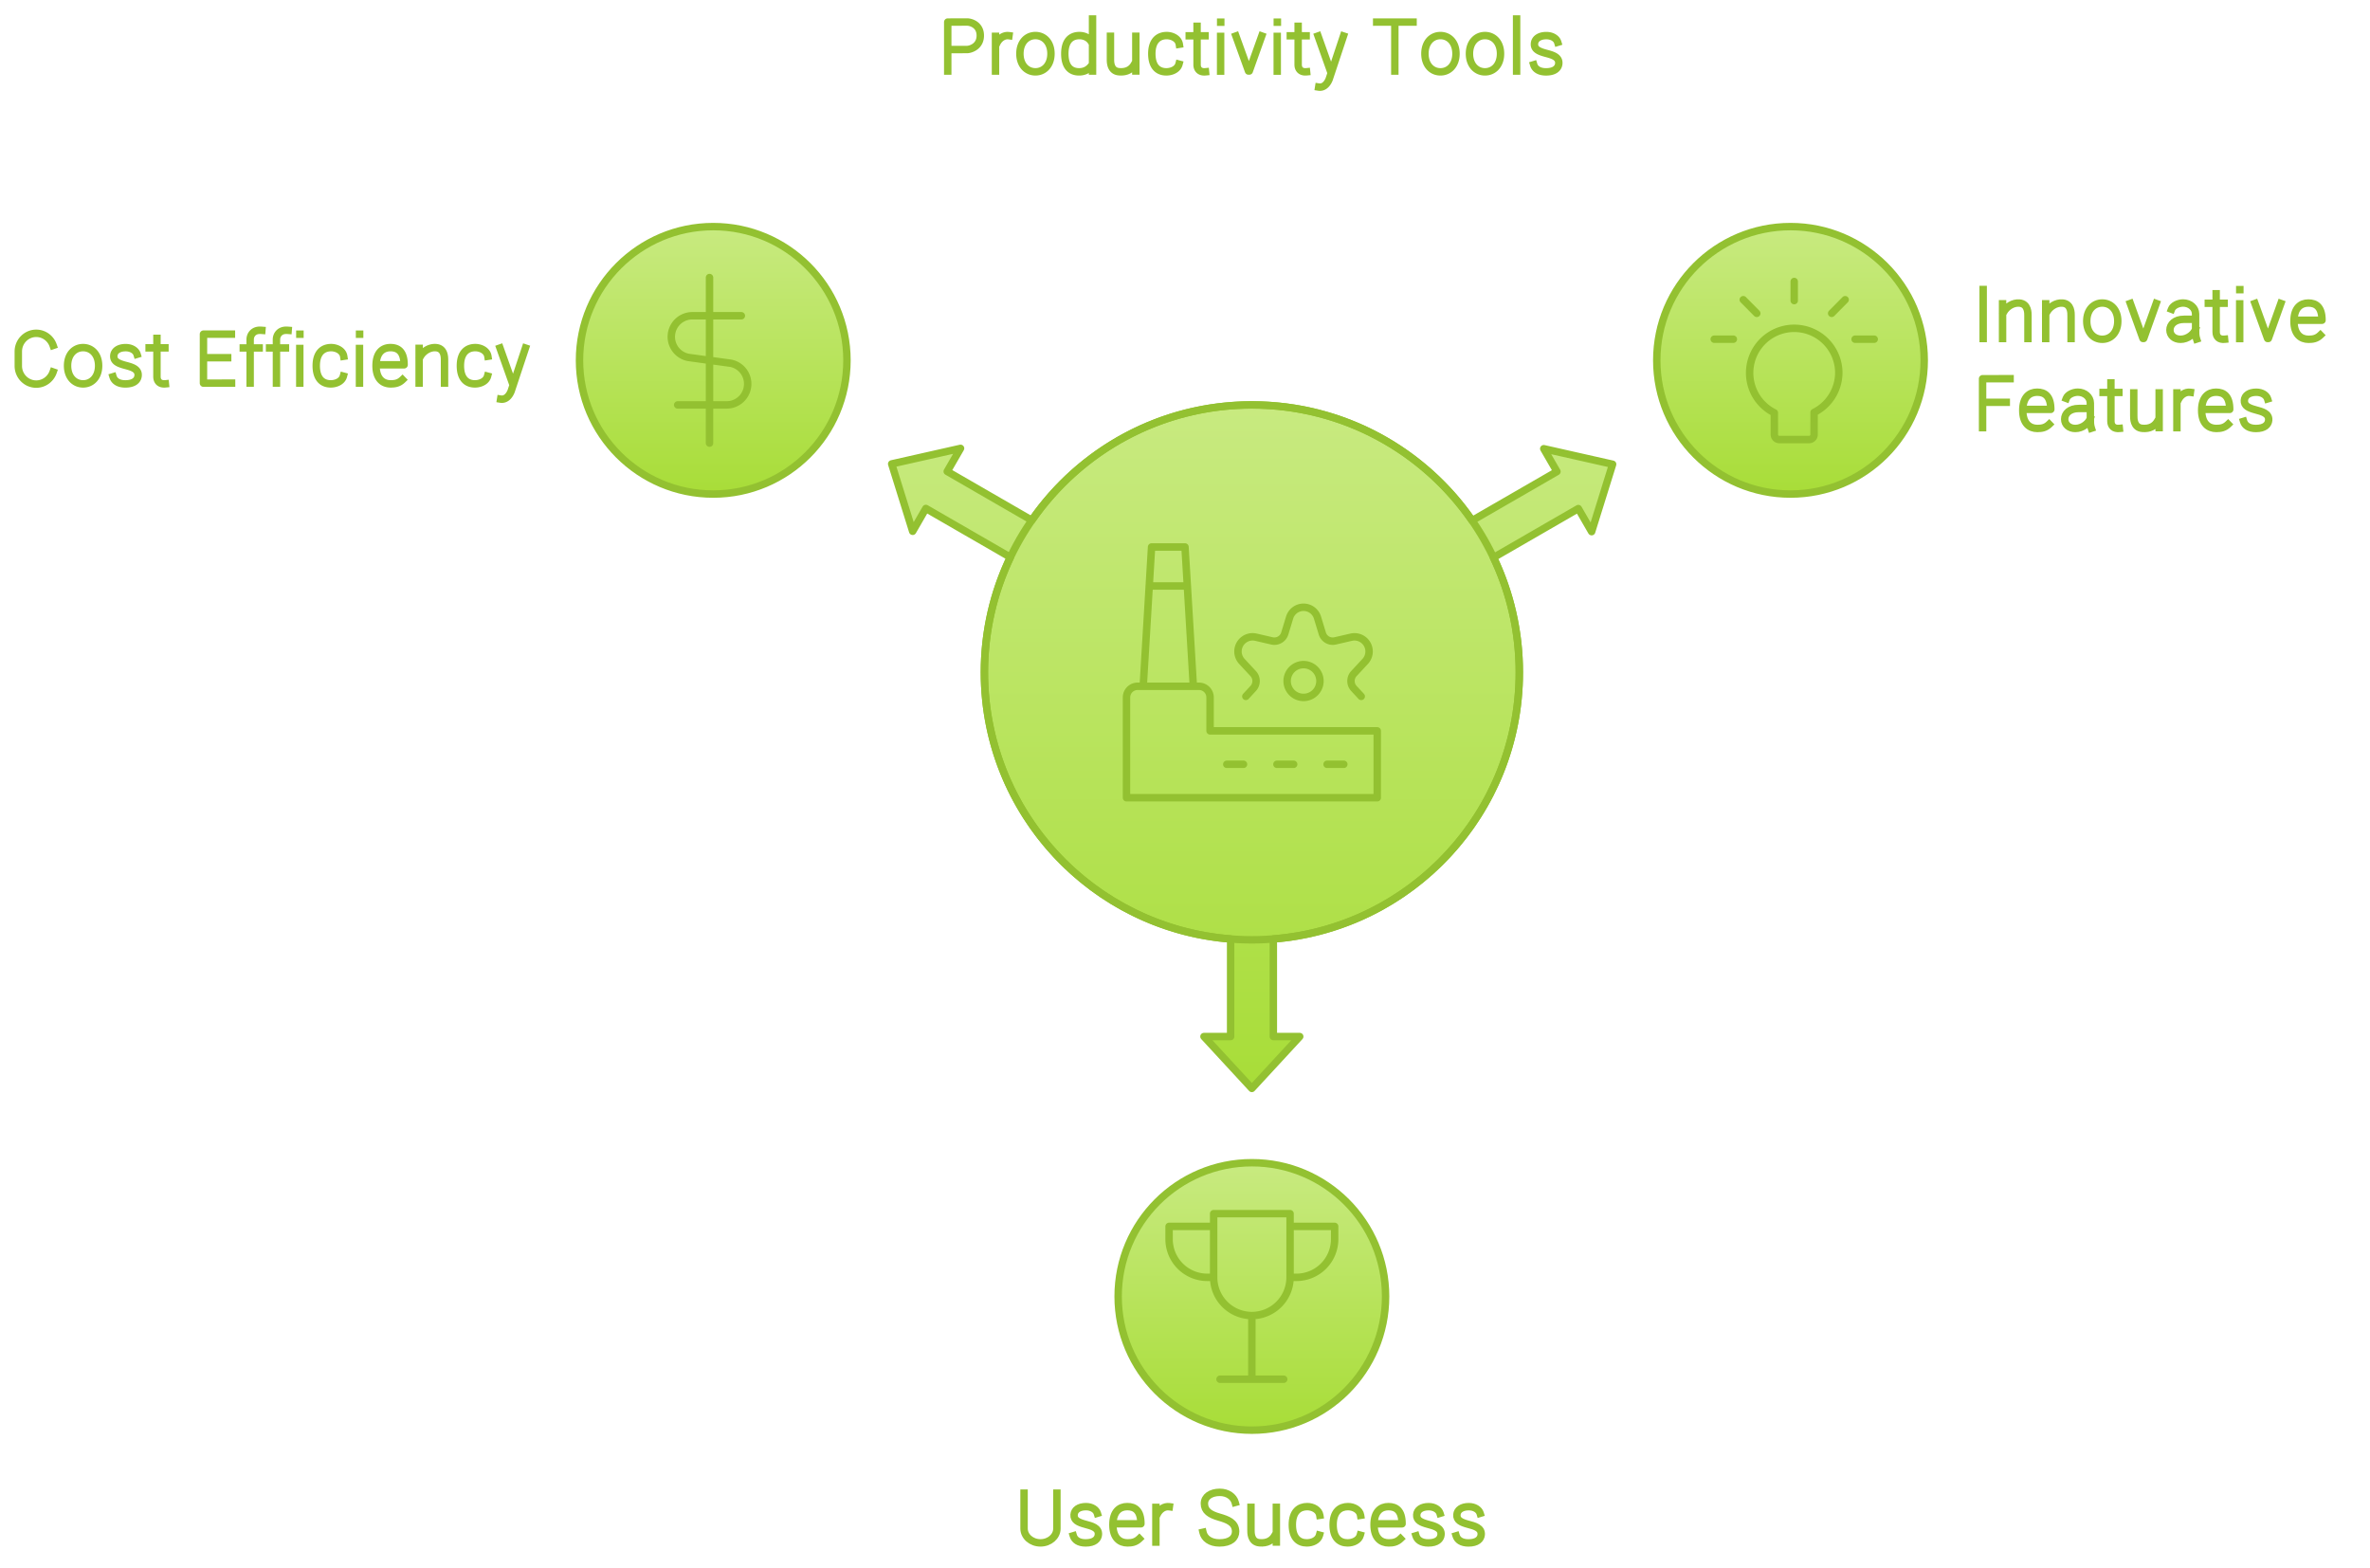 <svg xmlns="http://www.w3.org/2000/svg" width="638" height="422" fill="none" stroke="none" fill-rule="evenodd" stroke-linecap="round" stroke-linejoin="round" stroke-miterlimit="1.5" xmlns:v="https://vecta.io/nano"><style><![CDATA[.B{stroke-width:2}.C{stroke-linecap:square}.D{stroke-linejoin:miter}.E{stroke-miterlimit:4}.F{stroke-width:1.999}]]></style><g style="mix-blend-mode:multiply"><linearGradient id="A" x2="0" y2="1"><stop offset="0" stop-color="#c8ea80"/><stop offset="1" stop-color="#a8dd38"/></linearGradient><use href="#C" fill="url(#A)"/><use href="#C" x="145" y="252" fill="url(#A)"/><use href="#C" x="290" fill="url(#A)"/><use href="#D" fill="url(#A)"/><use href="#E" fill="url(#A)"/><g stroke="#93c131"><g class="B"><use href="#C"/><use href="#C" x="145" y="252"/><use href="#C" x="290"/><use href="#D"/><use href="#E"/><path d="M255.131 19.131V5.944l5.278-.016c1.099.039 3.483.821 3.483 3.643s-2.385 3.682-3.483 3.759l-4.751.014m15.956-3.736c-1.38-.19-2.629.71-3.271 2.01m-.355-1.847v9.35m14.928-4.666c0 3.065-1.871 4.883-4.179 4.883s-4.179-1.818-4.179-4.883 1.871-4.883 4.179-4.883 4.179 1.818 4.179 4.883zm11.193 4.667V5.123m-.36 12.649c-.862 1.098-1.96 1.567-3.27 1.567-2.181 0-3.833-1.311-3.833-4.883s1.757-4.883 3.938-4.883c1.27 0 2.479.539 3.164 1.6m12.017 7.94V9.767m-6.834 0v6.054c0 .712-.095 3.275 2.287 3.487 2.09.186 3.364-.655 4.066-1.837m12.096-.216c-.372 1.395-1.94 2.085-3.409 2.085-2.137 0-3.903-1.311-3.903-4.882s1.869-4.883 4.007-4.883c1.507 0 3.157.837 3.39 2.342m7.052 7.41c-1.41.14-2.268-.594-2.268-1.939V7.081m2.15 2.561h-1.763m-2.497 0h1.734m6.733-3.671h.024m-.04 3.833v9.341m11.081-9.454l-3.369 9.428h-.201l-3.404-9.428m11.151-3.72h.024m-.04 3.833v9.341m7.897.181c-1.41.14-2.268-.594-2.268-1.939V7.081m2.15 2.561h-1.763m-2.497 0h1.734m5.903 13.795c1.554.246 2.477-1.204 2.833-2.151l3.851-11.595m-6.86 0l3.341 9.409m22.239-13.155l-9.789.005m4.885 13.174V6.456m16.457 8.001c0 3.065-1.871 4.883-4.179 4.883s-4.179-1.818-4.179-4.883 1.871-4.883 4.179-4.883 4.179 1.818 4.179 4.883zm11.99 0c0 3.065-1.871 4.883-4.179 4.883s-4.179-1.818-4.179-4.883 1.871-4.883 4.179-4.883 4.179 1.818 4.179 4.883zm4.329-9.332v14.001m11.072-7.745c-.296-.977-1.45-1.798-3.06-1.798-1.888 0-3.107.863-3.199 2.167-.105 1.495 1.129 2.071 3.06 2.588 1.694.458 3.637.939 3.483 2.784-.099 1.188-1.076 2.224-3.433 2.224-1.906 0-2.983-.816-3.318-1.921M14.307 100.13c-.661 1.904-2.45 3.269-4.553 3.269-2.665 0-4.825-2.191-4.825-4.894v-3.883c0-2.703 2.16-4.895 4.825-4.895 2.103 0 3.892 1.365 4.553 3.268m12.24 5.462c0 3.065-1.871 4.883-4.179 4.883s-4.179-1.818-4.179-4.883 1.871-4.883 4.179-4.883 4.179 1.818 4.179 4.883zm10.351-3.076c-.296-.977-1.45-1.798-3.06-1.798-1.888 0-3.107.863-3.199 2.167-.105 1.495 1.129 2.071 3.06 2.588 1.694.458 3.637.939 3.483 2.784-.099 1.188-1.076 2.224-3.433 2.224-1.906 0-2.983-.816-3.318-1.921m14.089 1.901c-1.41.14-2.268-.594-2.268-1.939V91.081m2.15 2.561h-1.763m-2.497 0h1.734m20.462 9.495l-7.563.005V89.95h7.522m-1.012 6.346H55.24m15.256-7.37a6.44 6.44 0 0 0-.577-.019c-1.58 0-2.578 1.127-2.578 2.518v11.704m2.425-9.465h-2.089m-2.188 0h1.526m10.56-4.738a6.44 6.44 0 0 0-.577-.019c-1.58 0-2.578 1.127-2.578 2.518v11.704m2.425-9.465h-2.089m-2.188 0h1.526m6.625-3.693h.024m-.04 3.833v9.341m11.74-1.891c-.372 1.395-1.94 2.085-3.409 2.085-2.137 0-3.903-1.311-3.903-4.883s1.869-4.883 4.007-4.883c1.507 0 3.157.837 3.39 2.342m4.261-5.945h.024m-.04 3.833v9.341m11.575-.927c-.974.937-1.998 1.121-3.184 1.121-2.069 0-3.932-1.311-3.932-4.883s1.809-4.883 3.878-4.883 3.672 1.056 3.672 4.628h-7.22m11.267-4.422v9.348m6.834 0v-6.054c0-.712.096-3.284-2.287-3.487-1.758-.15-3.447.975-4.223 2.369m18.099 5.298c-.372 1.395-1.94 2.085-3.409 2.085-2.137 0-3.903-1.311-3.903-4.883s1.869-4.883 4.007-4.883c1.507 0 3.157.837 3.39 2.342m3.432 11.522c1.554.246 2.477-1.204 2.833-2.151l3.851-11.595m-6.86 0l3.341 9.409" class="C D E"/></g><path d="M182.429 109h13.2a5.66 5.66 0 0 0 1.097-11.211l-11.451-1.577A5.66 5.66 0 0 1 186.371 85h13.2M191 119.286V74.714m304 25.715a12 12 0 1 0-17.349 10.697v5.897a1.34 1.34 0 0 0 1.337 1.303h8.023c.725 0 1.319-.578 1.337-1.303v-6A12 12 0 0 0 495 100.429zm-12-24.651v5.143m13.714-.24l-3.634 3.669m11.451 6.96h-5.143m-30.102-10.63l3.634 3.669m-11.451 6.96h5.143" class="F"/><path d="M533.865 77.938v13.189m5.224-9.347v9.348m6.834 0v-6.054c0-.712.096-3.284-2.287-3.487-1.758-.15-3.447.975-4.223 2.369m11.286-2.177v9.348m6.834 0v-6.054c0-.712.096-3.284-2.287-3.487-1.758-.15-3.447.975-4.223 2.369m19.084 2.501c0 3.065-1.871 4.883-4.179 4.883s-4.179-1.818-4.179-4.883 1.871-4.883 4.179-4.883 4.179 1.818 4.179 4.883zm10.346-4.766l-3.369 9.428h-.201l-3.404-9.428m11.09 1.555c.364-.966 1.781-1.679 3.121-1.679 1.853 0 3.356 1.313 3.356 2.933l.006 1.458v2.614c0 1.043-.025 1.782.277 2.707m-.656-5.321h-2.728c-2.503 0-3.804 1.386-3.804 2.88s1.238 2.503 2.854 2.503c1.982 0 3.608-1.453 4.009-2.608m7.848 2.593c-1.41.14-2.268-.594-2.268-1.939V79.081m2.15 2.561h-1.763m-2.497 0h1.734m6.733-3.671h.024m-.04 3.833v9.341m11.081-9.454l-3.369 9.428h-.201l-3.404-9.428m17.62 8.528c-.974.937-1.998 1.121-3.184 1.121-2.069 0-3.932-1.311-3.932-4.883s1.809-4.883 3.878-4.883 3.672 1.056 3.672 4.628h-7.22m-76.748 15.744l-7.408.005v13.174m6.376-6.827h-5.939m17.494 5.921c-.974.937-1.998 1.121-3.184 1.121-2.069 0-3.932-1.311-3.932-4.883s1.809-4.883 3.878-4.883 3.672 1.056 3.672 4.628h-7.22m11.385-2.956c.364-.966 1.781-1.679 3.121-1.679 1.853 0 3.356 1.313 3.356 2.933l.006 1.458v2.614c0 1.043-.025 1.782.277 2.707m-.656-5.321h-2.728c-2.503 0-3.804 1.386-3.804 2.88s1.238 2.503 2.854 2.503c1.982 0 3.608-1.453 4.009-2.608m7.848 2.593c-1.41.14-2.268-.594-2.268-1.939v-10.306m2.15 2.561h-1.763m-2.497 0h1.734m13.361 9.473v-9.348m-6.834 0v6.054c0 .712-.095 3.275 2.287 3.487 2.09.186 3.364-.655 4.066-1.837m8.889-7.861c-1.38-.19-2.629.71-3.271 2.01m-.355-1.847v9.35m13.778-.905c-.974.937-1.998 1.121-3.184 1.121-2.069 0-3.932-1.311-3.932-4.883s1.809-4.883 3.878-4.883 3.672 1.056 3.672 4.628h-7.22m17.426-2.82c-.296-.977-1.45-1.798-3.06-1.798-1.888 0-3.107.863-3.199 2.167-.105 1.495 1.129 2.071 3.06 2.587 1.694.458 3.637.939 3.483 2.784-.099 1.188-1.076 2.224-3.433 2.224-1.906 0-2.983-.816-3.318-1.921" class="B C D E"/><path d="M325.75 196.746v-9a3 3 0 0 0-3-3h-16.5a3 3 0 0 0-3 3v27h67.5v-18zm-4.5-12h-13.5l2.25-37.5h9l2.25 37.5zm9 21h4.5m9 0h4.5m9 0h4.5m-52.392-48h10.284m26.853 25.584c0 2.439 1.977 4.416 4.416 4.416s4.416-1.977 4.416-4.416c0-1.578-.842-3.036-2.208-3.824s-3.05-.789-4.416 0-2.208 2.247-2.208 3.824m19.947 4.134l-1.974-2.13a2.95 2.95 0 0 1 0-4.008l3.033-3.27a3.94 3.94 0 0 0-3.75-6.528l-4.335 1.002a2.92 2.92 0 0 1-3.453-2.004l-1.302-4.275a3.92 3.92 0 0 0-7.5 0l-1.302 4.275c-.445 1.473-1.956 2.349-3.456 2.004l-4.332-1.002a3.94 3.94 0 0 0-3.753 6.528l3.033 3.27a2.95 2.95 0 0 1 0 4.008l-1.971 2.13" stroke-width="2.001"/><path d="M337 354.143v17.143m-8.571 0h17.143M325 343.857a10.29 10.29 0 0 1-10.286-10.286v-3.429h12v13.714zm24 0a10.29 10.29 0 0 0 10.286-10.286v-3.429h-12v13.714zm-1.714 0A10.29 10.29 0 0 1 337 354.143a10.29 10.29 0 0 1-10.286-10.286v-17.143h20.571z" class="F"/><path d="M275.674 401.947v9.531c0 2.132 1.98 3.861 4.421 3.861s4.422-1.729 4.422-3.861v-9.531m10.885 5.434c-.296-.977-1.45-1.798-3.06-1.798-1.888 0-3.107.863-3.199 2.167-.105 1.495 1.129 2.071 3.06 2.587 1.694.458 3.637.939 3.483 2.784-.099 1.188-1.076 2.224-3.433 2.224-1.906 0-2.983-.816-3.318-1.921m17.767.794c-.974.937-1.998 1.12-3.184 1.12-2.069 0-3.932-1.311-3.932-4.882s1.809-4.883 3.878-4.883 3.672 1.056 3.672 4.628h-7.22m14.873-4.592c-1.38-.19-2.629.71-3.271 2.01m-.355-1.847v9.35m21.347-10.665c-.431-1.564-2.051-2.726-4.14-2.726-2.449 0-4.15 1.199-4.15 3.023 0 1.97 1.465 2.931 3.969 3.652 2.197.639 4.434 1.406 4.434 3.882 0 1.663-1.312 3.058-4.369 3.058-2.472 0-4.053-1.24-4.418-2.863m19.754 2.632v-9.348m-6.834 0v6.054c0 .712-.095 3.275 2.287 3.487 2.09.186 3.364-.655 4.066-1.837m12.096-.216c-.372 1.395-1.94 2.085-3.409 2.085-2.137 0-3.903-1.311-3.903-4.882s1.869-4.883 4.007-4.883c1.507 0 3.157.837 3.39 2.342m10.895 5.338c-.372 1.395-1.94 2.085-3.409 2.085-2.137 0-3.903-1.311-3.903-4.882s1.869-4.883 4.007-4.883c1.507 0 3.157.837 3.39 2.342m10.73 6.303c-.974.937-1.998 1.12-3.184 1.12-2.069 0-3.932-1.311-3.932-4.882s1.809-4.883 3.878-4.883 3.672 1.056 3.672 4.628h-7.22m17.426-2.82c-.296-.977-1.45-1.798-3.06-1.798-1.888 0-3.107.863-3.199 2.167-.105 1.495 1.129 2.071 3.06 2.587 1.694.458 3.637.939 3.483 2.784-.099 1.188-1.076 2.224-3.433 2.224-1.906 0-2.983-.816-3.318-1.921m17.277-6.043c-.296-.977-1.45-1.798-3.06-1.798-1.888 0-3.107.863-3.199 2.167-.105 1.495 1.129 2.071 3.06 2.587 1.694.458 3.637.939 3.483 2.784-.099 1.188-1.076 2.224-3.433 2.224-1.906 0-2.983-.816-3.318-1.921" class="B C D E"/></g></g><defs ><path id="C" d="M156 97c0 19.882 16.118 36 36 36s36-16.118 36-36-16.118-36-36-36-36 16.118-36 36"/><path id="D" d="M409 180.996c0-39.764-32.235-72-72-72h0c-39.764 0-72 32.236-72 72h0c0 39.765 32.236 72 72 72h0c39.764 0 72-32.235 72-72h0z"/><path id="E" d="M402.045 150.088C406.504 159.454 409 169.936 409 181c0 37.817-29.156 68.825-66.216 71.771v26.264h7.105L336.997 293l-12.893-13.965h7.177v-26.259C294.19 249.861 265 218.839 265 181c0-11.095 2.51-21.604 6.992-30.99l-22.753-13.137-3.552 6.153-5.648-18.148 18.54-4.182-3.588 6.215 22.774 13.148C290.76 121.292 312.445 109 337 109c24.586 0 46.295 12.324 59.284 31.131l22.844-13.189-3.553-6.153 18.541 4.183-5.648 18.147-3.589-6.214-22.834 13.183z"/></defs></svg>